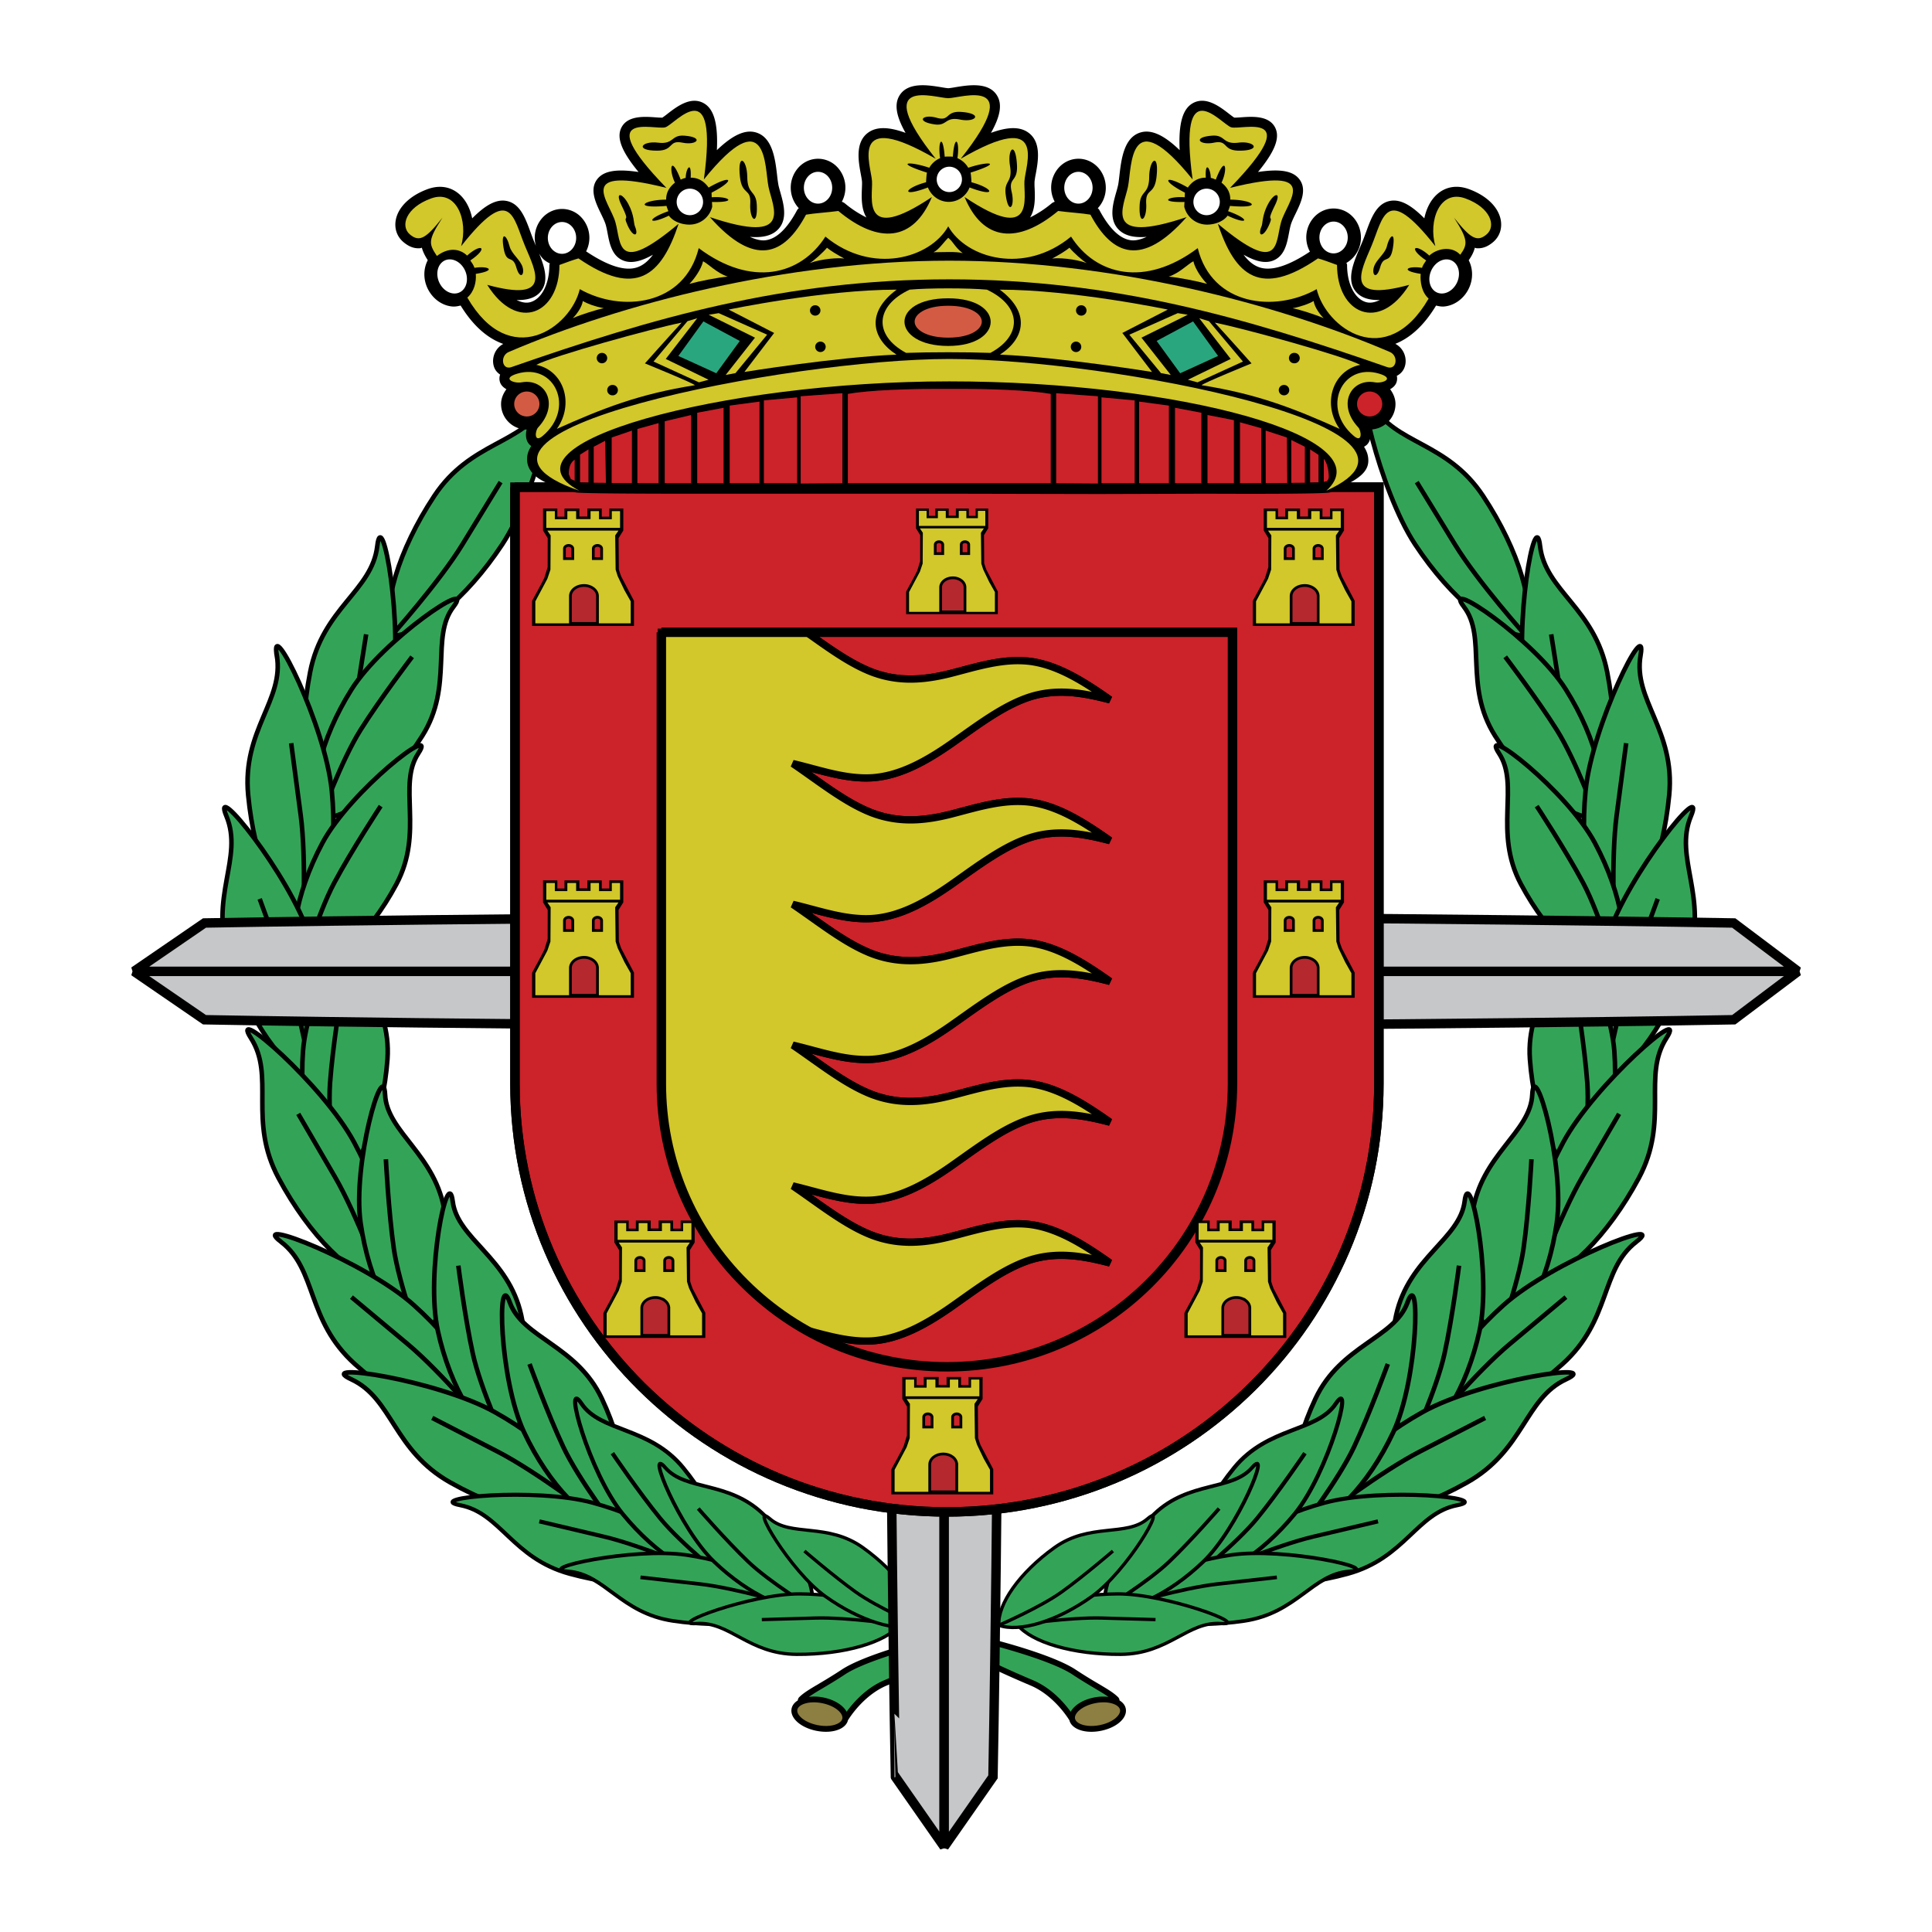 <svg xmlns="http://www.w3.org/2000/svg" width="2500" height="2500" viewBox="0 0 192.756 192.756"><path fill-rule="evenodd" clip-rule="evenodd" fill="#fff" d="M0 0h192.756v192.756H0V0z"/><path d="M136.941 40.366c-2.059-3.709.635 8.498 4.252 13.961 3.615 5.464 8.096 9.049 11.025 9.119.986-2.869-.633-8.498-4.25-13.962-3.614-5.463-8.823-5.155-11.027-9.118z" fill-rule="evenodd" clip-rule="evenodd" fill="#33a457" stroke="#000" stroke-width=".453" stroke-miterlimit="2.613"/><path d="M152.246 63.432s-4.801-5.376-7.086-9.11l-3.809-6.223" fill="none" stroke="#000" stroke-width=".453" stroke-miterlimit="2.613"/><path d="M153.652 54.473c-.482-4.207-2.674 8.098-1.424 14.515 1.248 6.417 4.016 11.421 6.699 12.59 2.014-2.282 2.676-8.098 1.426-14.514-1.248-6.417-6.185-8.095-6.701-12.591z" fill-rule="evenodd" clip-rule="evenodd" fill="#33a457" stroke="#000" stroke-width=".453" stroke-miterlimit="2.613"/><path d="M158.959 81.575s-2.379-6.782-3.061-11.096c-.68-4.315-1.135-7.191-1.135-7.191" fill="none" stroke="#000" stroke-width=".453" stroke-miterlimit="2.613"/><path d="M146.057 60.545c2.32 3.021-.041 7.867 3.102 12.866 3.143 5 7.285 8.241 10.174 8.252 1.197-2.678.041-7.867-3.104-12.866-3.141-5-12.493-11.274-10.172-8.252z" fill-rule="evenodd" clip-rule="evenodd" fill="#33a457" stroke="#000" stroke-width=".453" stroke-miterlimit="2.613"/><path d="M159.332 81.663s-2.045-5.711-4.004-8.827c-1.959-3.114-5.154-7.305-5.154-7.305" fill="none" stroke="#000" stroke-width=".453" stroke-miterlimit="2.613"/><path d="M163.682 65.378c.732-4.172-4.865 7.024-5.49 13.53s.609 12.08 2.854 13.951c2.578-1.628 4.865-7.024 5.49-13.529.624-6.506-3.638-9.494-2.854-13.952z" fill-rule="evenodd" clip-rule="evenodd" fill="#33a457" stroke="#000" stroke-width=".453" stroke-miterlimit="2.613"/><path d="M161.074 92.865s-.355-7.172.217-11.502l.953-7.216" fill="none" stroke="#000" stroke-width=".453" stroke-miterlimit="2.613"/><path d="M149.561 75.167c2.1 3.175-.598 7.845 2.186 13.05 2.781 5.205 6.686 8.725 9.564 8.937 1.385-2.588.598-7.845-2.186-13.05-2.781-5.205-11.666-12.112-9.564-8.937z" fill-rule="evenodd" clip-rule="evenodd" fill="#33a457" stroke="#000" stroke-width=".453" stroke-miterlimit="2.613"/><path d="M161.311 97.154s-1.637-5.839-3.369-9.083c-1.734-3.243-4.625-7.645-4.625-7.645" fill="none" stroke="#000" stroke-width=".453" stroke-miterlimit="2.613"/><path d="M168.705 81.429c1.625-3.916-6.283 5.814-8.312 12.032s-2.041 11.925-.26 14.233c2.873-1.038 6.283-5.815 8.312-12.033s-1.476-10.048.26-14.232z" fill-rule="evenodd" clip-rule="evenodd" fill="#33a457" stroke="#000" stroke-width=".453" stroke-miterlimit="2.613"/><path d="M160.16 107.705s1.219-7.078 2.723-11.184c1.502-4.104 2.506-6.84 2.506-6.84" fill="none" stroke="#000" stroke-width=".453" stroke-miterlimit="2.613"/><path d="M155.951 92.877c.631 3.746-3.738 6.939-3.312 12.814.426 5.876 2.562 10.657 5.111 12.005 2.32-1.815 3.74-6.94 3.314-12.815s-5.742-15.75-5.113-12.004z" fill-rule="evenodd" clip-rule="evenodd" fill="#33a457" stroke="#000" stroke-width=".453" stroke-miterlimit="2.613"/><path d="M157.75 117.696s.881-5.999.615-9.659c-.266-3.661-1.119-8.845-1.119-8.845" fill="none" stroke="#000" stroke-width=".453" stroke-miterlimit="2.613"/><path d="M166.256 103.577c2.289-3.575-7.209 4.641-10.301 10.411-3.092 5.771-4.105 11.391-2.758 13.971 3.012-.524 7.211-4.64 10.303-10.412 3.09-5.772.312-10.15 2.756-13.97z" fill-rule="evenodd" clip-rule="evenodd" fill="#33a457" stroke="#000" stroke-width=".453" stroke-miterlimit="2.613"/><path d="M153.223 127.975s2.445-6.759 4.646-10.541l3.67-6.304" fill="none" stroke="#000" stroke-width=".453" stroke-miterlimit="2.613"/><path d="M152.873 109.212c-.18 3.793-5.131 6.002-5.965 11.834s.238 10.953 2.443 12.802c2.656-1.288 5.133-6.001 5.967-11.833.832-5.832-2.263-16.596-2.445-12.803z" fill-rule="evenodd" clip-rule="evenodd" fill="#33a457" stroke="#000" stroke-width=".453" stroke-miterlimit="2.613"/><path d="M149.352 133.848s2.137-5.679 2.656-9.312.787-8.879.787-8.879" fill="none" stroke="#000" stroke-width=".453" stroke-miterlimit="2.613"/><path d="M163.256 123.899c3.379-2.592-8.371 1.934-13.258 6.321-4.885 4.387-7.766 9.328-7.383 12.21 3.012.521 8.371-1.936 13.258-6.322s3.773-9.44 7.383-12.209z" fill-rule="evenodd" clip-rule="evenodd" fill="#33a457" stroke="#000" stroke-width=".453" stroke-miterlimit="2.613"/><path d="M142.635 142.453s4.615-5.533 7.982-8.349l5.613-4.69" fill="none" stroke="#000" stroke-width=".453" stroke-miterlimit="2.613"/><path d="M146.127 119.855c-.463 3.77-5.566 5.607-6.834 11.361-1.268 5.755-.582 10.941 1.479 12.947 2.744-1.09 5.566-5.607 6.836-11.362 1.267-5.754-1.016-16.715-1.481-12.946z" fill-rule="evenodd" clip-rule="evenodd" fill="#33a457" stroke="#000" stroke-width=".453" stroke-miterlimit="2.613"/><path d="M140.771 144.164s2.555-5.506 3.346-9.091c.789-3.587 1.449-8.799 1.449-8.799" fill="none" stroke="#000" stroke-width=".453" stroke-miterlimit="2.613"/><path d="M156.246 137.616c3.869-1.793-8.596.067-14.334 3.283-5.738 3.217-9.643 7.411-9.906 10.307 2.822 1.163 8.596-.066 14.334-3.283 5.738-3.218 5.771-8.39 9.906-10.307z" fill-rule="evenodd" clip-rule="evenodd" fill="#33a457" stroke="#000" stroke-width=".453" stroke-miterlimit="2.613"/><path d="M132.018 151.232s5.729-4.395 9.637-6.409l6.516-3.356" fill="none" stroke="#000" stroke-width=".453" stroke-miterlimit="2.613"/><path d="M140.43 129.945c-1.287 3.576-6.672 4.26-9.184 9.598-2.51 5.339-2.99 10.548-1.422 12.952 2.916-.466 6.672-4.259 9.182-9.598 2.512-5.337 2.711-16.529 1.424-12.952z" fill-rule="evenodd" clip-rule="evenodd" fill="#33a457" stroke="#000" stroke-width=".453" stroke-miterlimit="2.613"/><path d="M129.824 152.495s3.711-4.814 5.275-8.142c1.564-3.326 3.363-8.267 3.363-8.267" fill="none" stroke="#000" stroke-width=".453" stroke-miterlimit="2.613"/><path d="M145.385 150.177c3.773-.729-7.52-1.807-13.238-.24-5.719 1.564-10.053 4.381-10.922 6.851 2.207 1.628 7.518 1.805 13.238.24 5.719-1.566 6.889-6.075 10.922-6.851z" fill-rule="evenodd" clip-rule="evenodd" fill="#33a457" stroke="#000" stroke-width=".407" stroke-miterlimit="2.613"/><path d="M121.23 156.812s5.969-2.596 9.826-3.506l6.428-1.518" fill="none" stroke="#000" stroke-width=".407" stroke-miterlimit="2.613"/><path d="M133.268 140.052c-1.912 2.844-6.764 2.272-10.133 6.389-3.371 4.116-4.938 8.561-4.1 11 2.648.225 6.764-2.272 10.135-6.39 3.369-4.117 6.012-13.843 4.098-10.999z" fill-rule="evenodd" clip-rule="evenodd" fill="#33a457" stroke="#000" stroke-width=".407" stroke-miterlimit="2.613"/><path d="M119.035 157.44s4.303-3.4 6.402-5.965c2.098-2.564 4.758-6.489 4.758-6.489" fill="none" stroke="#000" stroke-width=".407" stroke-miterlimit="2.613"/><path d="M134.629 156.782c3.451-.242-6.52-2.422-11.801-1.641-5.281.782-9.461 2.831-10.508 4.943 1.793 1.692 6.518 2.423 11.801 1.642 5.281-.782 6.82-4.684 10.508-4.944z" fill-rule="evenodd" clip-rule="evenodd" fill="#33a457" stroke="#000" stroke-width=".366" stroke-miterlimit="2.613"/><path d="M112.322 160.108s5.617-1.674 9.164-2.072l5.908-.664" fill="none" stroke="#000" stroke-width=".366" stroke-miterlimit="2.613"/><path d="M124.914 146.432c-2.021 2.334-6.293 1.301-9.754 4.616-3.463 3.314-5.35 7.116-4.869 9.386 2.344.486 6.293-1.302 9.754-4.617 3.463-3.314 6.891-11.72 4.869-9.385z" fill-rule="evenodd" clip-rule="evenodd" fill="#33a457" stroke="#000" stroke-width=".366" stroke-miterlimit="2.613"/><path d="M110.291 160.434s4.217-2.573 6.375-4.64c2.156-2.064 4.963-5.285 4.963-5.285" fill="none" stroke="#000" stroke-width=".366" stroke-miterlimit="2.613"/><path d="M121.809 161.98c3.105.22-5.496-2.983-10.301-2.956-4.807.028-8.795 1.325-10 3.075 1.381 1.734 5.496 2.983 10.303 2.955 4.804-.028 6.679-3.31 9.998-3.074z" fill-rule="evenodd" clip-rule="evenodd" fill="#33a457" stroke="#000" stroke-width=".33" stroke-miterlimit="2.613"/><path d="M101.506 162.121s5.223-.781 8.432-.688l5.35.156" fill="none" stroke="#000" stroke-width=".33" stroke-miterlimit="2.613"/><path d="M114.488 151.529c-2.102 1.823-5.775.363-9.285 2.878-3.512 2.515-5.684 5.662-5.547 7.745 2.025.73 5.773-.362 9.285-2.878 3.512-2.514 7.647-9.569 5.547-7.745z" fill-rule="evenodd" clip-rule="evenodd" fill="#33a457" stroke="#000" stroke-width=".33" stroke-miterlimit="2.613"/><path d="M99.656 162.152s4.088-1.759 6.275-3.326 5.104-4.079 5.104-4.079" fill="none" stroke="#000" stroke-width=".33" stroke-miterlimit="2.613"/><path d="M111.695 169.65a.494.494 0 0 0-.141-.323c-.449-.444-1.078-.816-1.949-1.331a49.624 49.624 0 0 1-2.293-1.42c-2.207-1.458-7.707-2.875-7.939-2.936l-.365-.093V166.454l.16.08c.012.005 1.133.559 3.668 1.636 2.432 1.033 3.863 3.472 3.877 3.497l.025.043c-.016-.045-.049-.084-.057-.13.062.31.258.581.57.786.605.4 1.57.52 2.582.319s1.857-.68 2.262-1.28c.207-.308.283-.633.221-.942-.068-.335-.293-.609-.621-.813z" fill-rule="evenodd" clip-rule="evenodd"/><path d="M106.824 170.786c-.602-.836-1.881-2.352-3.76-3.149a92.745 92.745 0 0 1-3.475-1.543V164.3c1.27.342 5.586 1.561 7.398 2.76.926.611 1.697 1.066 2.316 1.433.523.31.945.563 1.293.808a4.526 4.526 0 0 0-1.436.057c-1.125.223-1.994.786-2.336 1.428z" fill-rule="evenodd" clip-rule="evenodd" fill="#33a457"/><path d="M111.609 171.085c-.314.469-1.039.864-1.889 1.032-.852.169-1.674.079-2.146-.233-.18-.119-.289-.26-.32-.417-.105-.52.699-1.279 2.023-1.542s2.361.133 2.467.651c.033.157-.014.329-.135.509z" fill-rule="evenodd" clip-rule="evenodd" fill="#8d7e41"/><path d="M54.353 40.366c2.061-3.709-.634 8.498-4.25 13.961-3.617 5.464-8.096 9.049-11.027 9.119-.985-2.869.633-8.498 4.25-13.962 3.617-5.463 8.825-5.155 11.027-9.118z" fill-rule="evenodd" clip-rule="evenodd" fill="#33a457" stroke="#000" stroke-width=".453" stroke-miterlimit="2.613"/><path d="M39.049 63.432s4.802-5.376 7.086-9.11l3.809-6.223" fill="none" stroke="#000" stroke-width=".453" stroke-miterlimit="2.613"/><path d="M37.642 54.473c.482-4.207 2.674 8.098 1.425 14.515-1.249 6.417-4.017 11.421-6.701 12.59-2.013-2.282-2.674-8.098-1.425-14.514 1.249-6.417 6.185-8.095 6.701-12.591z" fill-rule="evenodd" clip-rule="evenodd" fill="#33a457" stroke="#000" stroke-width=".453" stroke-miterlimit="2.613"/><path d="M32.337 81.575s2.378-6.782 3.059-11.096l1.135-7.191" fill="none" stroke="#000" stroke-width=".453" stroke-miterlimit="2.613"/><path d="M45.238 60.545c-2.32 3.021.041 7.867-3.101 12.866-3.143 5-7.285 8.241-10.172 8.252-1.198-2.678-.041-7.867 3.101-12.866 3.142-5 12.493-11.274 10.172-8.252z" fill-rule="evenodd" clip-rule="evenodd" fill="#33a457" stroke="#000" stroke-width=".453" stroke-miterlimit="2.613"/><path d="M31.964 81.663s2.045-5.711 4.003-8.827c1.958-3.114 5.153-7.305 5.153-7.305" fill="none" stroke="#000" stroke-width=".453" stroke-miterlimit="2.613"/><path d="M27.614 65.378c-.732-4.172 4.866 7.024 5.49 13.53s-.61 12.08-2.853 13.951c-2.579-1.628-4.866-7.024-5.491-13.529-.624-6.506 3.636-9.494 2.854-13.952z" fill-rule="evenodd" clip-rule="evenodd" fill="#33a457" stroke="#000" stroke-width=".453" stroke-miterlimit="2.613"/><path d="M30.222 92.865s.355-7.172-.217-11.502l-.954-7.216" fill="none" stroke="#000" stroke-width=".453" stroke-miterlimit="2.613"/><path d="M41.735 75.167c-2.102 3.175.596 7.845-2.187 13.05-2.782 5.205-6.685 8.725-9.565 8.937-1.384-2.588-.596-7.845 2.186-13.05 2.783-5.205 11.668-12.112 9.566-8.937z" fill-rule="evenodd" clip-rule="evenodd" fill="#33a457" stroke="#000" stroke-width=".453" stroke-miterlimit="2.613"/><path d="M29.984 97.154s1.637-5.839 3.37-9.083c1.733-3.243 4.626-7.645 4.626-7.645" fill="none" stroke="#000" stroke-width=".453" stroke-miterlimit="2.613"/><path d="M22.591 81.429c-1.625-3.916 6.284 5.814 8.313 12.032 2.029 6.218 2.04 11.925.258 14.233-2.873-1.038-6.284-5.815-8.313-12.033-2.029-6.218 1.478-10.048-.258-14.232z" fill-rule="evenodd" clip-rule="evenodd" fill="#33a457" stroke="#000" stroke-width=".453" stroke-miterlimit="2.613"/><path d="M31.134 107.705s-1.217-7.078-2.721-11.184l-2.505-6.84" fill="none" stroke="#000" stroke-width=".453" stroke-miterlimit="2.613"/><path d="M35.343 92.877c-.63 3.746 3.74 6.939 3.314 12.814-.426 5.876-2.564 10.657-5.113 12.005-2.32-1.815-3.739-6.94-3.313-12.815.426-5.875 5.742-15.75 5.112-12.004z" fill-rule="evenodd" clip-rule="evenodd" fill="#33a457" stroke="#000" stroke-width=".453" stroke-miterlimit="2.613"/><path d="M33.544 117.696s-.88-5.999-.614-9.659c.265-3.661 1.12-8.845 1.12-8.845" fill="none" stroke="#000" stroke-width=".453" stroke-miterlimit="2.613"/><path d="M25.039 103.577c-2.289-3.575 7.21 4.641 10.302 10.411 3.091 5.771 4.105 11.391 2.757 13.971-3.011-.524-7.21-4.64-10.301-10.412-3.093-5.772-.313-10.15-2.758-13.97z" fill-rule="evenodd" clip-rule="evenodd" fill="#33a457" stroke="#000" stroke-width=".453" stroke-miterlimit="2.613"/><path d="M38.072 127.975s-2.444-6.759-4.646-10.541l-3.67-6.304" fill="none" stroke="#000" stroke-width=".453" stroke-miterlimit="2.613"/><path d="M38.422 109.212c.181 3.793 5.131 6.002 5.965 11.834s-.239 10.953-2.444 12.802c-2.654-1.288-5.131-6.001-5.965-11.833-.834-5.832 2.263-16.596 2.444-12.803z" fill-rule="evenodd" clip-rule="evenodd" fill="#33a457" stroke="#000" stroke-width=".453" stroke-miterlimit="2.613"/><path d="M41.942 133.848s-2.136-5.679-2.655-9.312c-.52-3.634-.788-8.879-.788-8.879" fill="none" stroke="#000" stroke-width=".453" stroke-miterlimit="2.613"/><path d="M28.039 123.899c-3.378-2.592 8.372 1.934 13.258 6.321 4.886 4.387 7.766 9.328 7.383 12.21-3.012.521-8.372-1.936-13.258-6.322-4.886-4.386-3.773-9.44-7.383-12.209z" fill-rule="evenodd" clip-rule="evenodd" fill="#33a457" stroke="#000" stroke-width=".453" stroke-miterlimit="2.613"/><path d="M48.662 142.453s-4.615-5.533-7.983-8.349l-5.613-4.69" fill="none" stroke="#000" stroke-width=".453" stroke-miterlimit="2.613"/><path d="M45.167 119.855c.465 3.77 5.567 5.607 6.835 11.361 1.268 5.755.582 10.941-1.479 12.947-2.743-1.09-5.567-5.607-6.834-11.362-1.268-5.754 1.014-16.715 1.478-12.946z" fill-rule="evenodd" clip-rule="evenodd" fill="#33a457" stroke="#000" stroke-width=".453" stroke-miterlimit="2.613"/><path d="M50.523 144.164s-2.555-5.506-3.345-9.091c-.79-3.587-1.45-8.799-1.45-8.799" fill="none" stroke="#000" stroke-width=".453" stroke-miterlimit="2.613"/><path d="M35.049 137.616c-3.87-1.793 8.595.067 14.334 3.283 5.738 3.217 9.642 7.411 9.906 10.307-2.823 1.163-8.596-.066-14.334-3.283-5.739-3.218-5.771-8.39-9.906-10.307z" fill-rule="evenodd" clip-rule="evenodd" fill="#33a457" stroke="#000" stroke-width=".453" stroke-miterlimit="2.613"/><path d="M59.276 151.232s-5.728-4.395-9.637-6.409l-6.515-3.356" fill="none" stroke="#000" stroke-width=".453" stroke-miterlimit="2.613"/><path d="M50.865 129.945c1.288 3.576 6.672 4.26 9.183 9.598 2.511 5.339 2.99 10.548 1.423 12.952-2.917-.466-6.672-4.259-9.183-9.598-2.511-5.337-2.71-16.529-1.423-12.952z" fill-rule="evenodd" clip-rule="evenodd" fill="#33a457" stroke="#000" stroke-width=".453" stroke-miterlimit="2.613"/><path d="M61.472 152.495s-3.711-4.814-5.276-8.142c-1.565-3.326-3.363-8.267-3.363-8.267" fill="none" stroke="#000" stroke-width=".453" stroke-miterlimit="2.613"/><path d="M45.911 150.177c-3.774-.729 7.519-1.807 13.238-.24 5.719 1.564 10.053 4.381 10.921 6.851-2.208 1.628-7.519 1.805-13.238.24-5.719-1.566-6.889-6.075-10.921-6.851z" fill-rule="evenodd" clip-rule="evenodd" fill="#33a457" stroke="#000" stroke-width=".407" stroke-miterlimit="2.613"/><path d="M70.065 156.812s-5.97-2.596-9.826-3.506l-6.428-1.518" fill="none" stroke="#000" stroke-width=".407" stroke-miterlimit="2.613"/><path d="M58.027 140.052c1.913 2.844 6.764 2.272 10.134 6.389s4.937 8.561 4.1 11c-2.65.225-6.765-2.272-10.134-6.39s-6.013-13.843-4.1-10.999z" fill-rule="evenodd" clip-rule="evenodd" fill="#33a457" stroke="#000" stroke-width=".407" stroke-miterlimit="2.613"/><path d="M72.261 157.44s-4.303-3.4-6.403-5.965c-2.099-2.564-4.759-6.489-4.759-6.489" fill="none" stroke="#000" stroke-width=".407" stroke-miterlimit="2.613"/><path d="M56.667 156.782c-3.452-.242 6.519-2.422 11.8-1.641 5.282.782 9.462 2.831 10.509 4.943-1.794 1.692-6.519 2.423-11.801 1.642-5.282-.782-6.821-4.684-10.508-4.944z" fill-rule="evenodd" clip-rule="evenodd" fill="#33a457" stroke="#000" stroke-width=".366" stroke-miterlimit="2.613"/><path d="M78.974 160.108s-5.619-1.674-9.164-2.072l-5.909-.664" fill="none" stroke="#000" stroke-width=".366" stroke-miterlimit="2.613"/><path d="M66.38 146.432c2.021 2.334 6.293 1.301 9.754 4.616 3.462 3.314 5.35 7.116 4.869 9.386-2.343.486-6.292-1.302-9.754-4.617-3.461-3.314-6.889-11.72-4.869-9.385z" fill-rule="evenodd" clip-rule="evenodd" fill="#33a457" stroke="#000" stroke-width=".366" stroke-miterlimit="2.613"/><path d="M81.003 160.434s-4.217-2.573-6.374-4.64c-2.157-2.064-4.963-5.285-4.963-5.285" fill="none" stroke="#000" stroke-width=".366" stroke-miterlimit="2.613"/><path d="M69.487 161.98c-3.106.22 5.496-2.983 10.302-2.956 4.806.028 8.793 1.325 9.998 3.075-1.38 1.734-5.496 2.983-10.302 2.955s-6.68-3.31-9.998-3.074z" fill-rule="evenodd" clip-rule="evenodd" fill="#33a457" stroke="#000" stroke-width=".33" stroke-miterlimit="2.613"/><path d="M89.788 162.121s-5.221-.781-8.431-.688l-5.35.156" fill="none" stroke="#000" stroke-width=".33" stroke-miterlimit="2.613"/><path d="M76.808 151.529c2.101 1.823 5.773.363 9.284 2.878s5.683 5.662 5.546 7.745c-2.024.73-5.774-.362-9.285-2.878-3.511-2.514-7.646-9.569-5.545-7.745z" fill-rule="evenodd" clip-rule="evenodd" fill="#33a457" stroke="#000" stroke-width=".33" stroke-miterlimit="2.613"/><path d="M91.639 162.152s-4.088-1.759-6.276-3.326-5.103-4.079-5.103-4.079" fill="none" stroke="#000" stroke-width=".33" stroke-miterlimit="2.613"/><path d="M78.978 170.463c-.062.31.014.635.221.942.404.601 1.25 1.08 2.261 1.28 1.012.2 1.978.081 2.584-.319.311-.205.508-.477.57-.786-.01.046-.043.085-.058.13l.024-.043c.014-.025 1.446-2.464 3.878-3.497 2.535-1.077 3.656-1.631 3.667-1.636l.161-.08V163.547l-.365.093c-.233.061-5.733 1.478-7.94 2.936-.914.604-1.679 1.057-2.292 1.42-.872.515-1.501.887-1.951 1.331a.492.492 0 0 0-.139.323c-.327.204-.554.478-.621.813z" fill-rule="evenodd" clip-rule="evenodd"/><path d="M84.607 171.161c.001.008.005.016.006.023 0-.007-.004-.015-.006-.023z" fill-rule="evenodd" clip-rule="evenodd"/><path d="M82.132 169.356a4.547 4.547 0 0 0-1.435-.057 20.85 20.85 0 0 1 1.292-.808c.62-.366 1.391-.821 2.318-1.433 1.812-1.199 6.129-2.418 7.396-2.76v1.794a89.12 89.12 0 0 1-3.474 1.543c-1.878.798-3.157 2.313-3.76 3.149-.341-.64-1.209-1.203-2.337-1.428z" fill-rule="evenodd" clip-rule="evenodd" fill="#33a457"/><path d="M79.551 170.576c.105-.519 1.143-.914 2.467-.651 1.323.263 2.129 1.022 2.024 1.542-.032.157-.14.298-.322.417-.473.312-1.295.402-2.146.233-.85-.168-1.574-.563-1.889-1.032-.121-.18-.166-.352-.134-.509z" fill-rule="evenodd" clip-rule="evenodd" fill="#8d7e41"/><path d="M96.135 91.472c42.357 0 76.84.615 76.84.615l6.414 4.826H13.367l7.035-4.826s33.375-.615 75.733-.615zM96.135 102.354c44.305 0 76.84-.614 76.84-.614l6.414-4.827H13.367l7.035 4.827s31.428.614 75.733.614z" fill-rule="evenodd" clip-rule="evenodd" fill="#c6c7c9" stroke="#000" stroke-width=".942" stroke-miterlimit="2.613"/><path d="M88.713 102.207c0-41.988.621-76.169.621-76.169l4.868-6.358v164.572l-4.868-6.973c-.001 0-.621-33.084-.621-75.072z" fill-rule="evenodd" clip-rule="evenodd" fill="#c6c7c9" stroke="#000" stroke-width=".942" stroke-miterlimit="2.613"/><path d="M99.691 102.207c0-43.918-.621-76.169-.621-76.169l-4.869-6.358v164.572l4.869-6.973s.621-31.153.621-75.072z" fill-rule="evenodd" clip-rule="evenodd" fill="#c6c7c9" stroke="#000" stroke-width=".942" stroke-miterlimit="2.613"/><path d="M51.377 48.604v59.522c0 23.592 19.296 42.72 43.097 42.72 23.801 0 43.096-19.128 43.096-42.72V48.604H51.377z" fill-rule="evenodd" clip-rule="evenodd" fill="#cc2229" stroke="#000" stroke-width=".942" stroke-miterlimit="2.613"/><path d="M51.377 48.604v59.522m0 0c0 23.592 19.296 42.72 43.097 42.72 23.801 0 43.096-19.128 43.096-42.72m0 0V48.604H51.377" fill="none" stroke="#000" stroke-width=".942" stroke-miterlimit="2.613"/><path d="M80.462 63.083c2.19 1.548 4.327 3.125 6.544 3.977 2.677 1.01 5.235.795 7.912.111 2.676-.689 5.234-1.521 7.91-1.179 2.678.363 5.236 1.933 7.912 3.828-2.676-.705-5.234-1.139-7.912-.315-2.676.845-5.234 2.81-7.91 4.69-2.678 1.871-5.235 3.223-7.912 3.401-2.677.161-5.235-.789-7.912-1.418 2.677 1.815 5.235 3.901 7.912 4.93 2.677 1.01 5.235.795 7.912.11 2.676-.689 5.234-1.521 7.91-1.178 2.678.363 5.236 1.932 7.912 3.828-2.676-.705-5.234-1.139-7.912-.316-2.676.845-5.234 2.811-7.91 4.69-2.678 1.871-5.235 3.223-7.912 3.4-2.677.161-5.235-.788-7.912-1.417 2.677 1.815 5.235 3.9 7.912 4.929 2.677 1.01 5.235.794 7.912.11 2.676-.689 5.234-1.522 7.91-1.179 2.678.364 5.236 1.933 7.912 3.828-2.676-.704-5.234-1.139-7.912-.315-2.676.845-5.234 2.811-7.91 4.689-2.678 1.871-5.235 3.225-7.912 3.401-2.677.161-5.235-.789-7.912-1.418 2.677 1.815 5.235 3.901 7.912 4.931 2.677 1.009 5.235.793 7.912.109 2.676-.689 5.234-1.521 7.91-1.179 2.678.364 5.236 1.934 7.912 3.828-2.676-.705-5.234-1.139-7.912-.316-2.676.845-5.234 2.81-7.91 4.69-2.678 1.871-5.235 3.224-7.912 3.4-2.677.161-5.235-.788-7.912-1.417 2.677 1.815 5.235 3.9 7.912 4.929 2.677 1.012 5.235.796 7.912.111 2.676-.689 5.234-1.521 7.91-1.179 2.678.363 5.236 1.932 7.912 3.828-2.676-.705-5.234-1.14-7.912-.316-2.676.845-5.234 2.811-7.91 4.69-2.678 1.87-5.235 3.223-7.912 3.4-2.209.133-4.339-.49-6.52-1.065a28.509 28.509 0 0 0 13.988 3.652c15.709 0 28.491-12.669 28.491-28.241V63.083H80.462z" fill-rule="evenodd" clip-rule="evenodd" fill="#cc2229" stroke="#000" stroke-width=".724" stroke-miterlimit="2.613"/><path d="M87.006 133.78c2.677-.178 5.234-1.53 7.912-3.4 2.676-1.88 5.234-3.846 7.91-4.69 2.678-.823 5.236-.389 7.912.316-2.676-1.896-5.234-3.465-7.912-3.828-2.676-.343-5.234.489-7.91 1.179-2.677.685-5.235.9-7.912-.111-2.676-1.028-5.234-3.113-7.912-4.929 2.677.629 5.234 1.578 7.912 1.417 2.677-.177 5.234-1.529 7.912-3.4 2.676-1.881 5.234-3.846 7.91-4.69 2.678-.822 5.236-.389 7.912.316-2.676-1.895-5.234-3.464-7.912-3.828-2.676-.343-5.234.489-7.91 1.179-2.677.684-5.235.899-7.912-.109-2.676-1.029-5.234-3.115-7.912-4.931 2.677.629 5.234 1.579 7.912 1.418 2.677-.177 5.234-1.53 7.912-3.401 2.676-1.879 5.234-3.845 7.91-4.689 2.678-.823 5.236-.389 7.912.315-2.676-1.895-5.234-3.464-7.912-3.828-2.676-.343-5.234.489-7.91 1.179-2.677.684-5.235.9-7.912-.11-2.676-1.029-5.234-3.114-7.912-4.929 2.677.629 5.234 1.578 7.912 1.417 2.677-.177 5.234-1.529 7.912-3.4 2.676-1.88 5.234-3.846 7.91-4.69 2.678-.822 5.236-.389 7.912.316-2.676-1.896-5.234-3.464-7.912-3.828-2.676-.343-5.234.489-7.91 1.178-2.677.685-5.235.899-7.912-.11-2.676-1.029-5.234-3.114-7.912-4.93 2.677.629 5.234 1.579 7.912 1.418 2.677-.178 5.234-1.53 7.912-3.401 2.676-1.88 5.234-3.845 7.91-4.69 2.678-.823 5.236-.389 7.912.315-2.676-1.895-5.234-3.464-7.912-3.828-2.676-.343-5.234.489-7.91 1.179-2.677.684-5.235.899-7.912-.111-2.217-.852-4.354-2.429-6.544-3.977H65.983v45.043c0 7.543 2.964 14.635 8.345 19.969a28.54 28.54 0 0 0 6.157 4.62c2.182.574 4.311 1.197 6.521 1.064z" fill-rule="evenodd" clip-rule="evenodd" fill="#d2c72b" stroke="#000" stroke-width=".724" stroke-miterlimit="2.613"/><path d="M149.729 21.941c-.238-1.29-1.43-2.44-3.186-3.077-1.201-.437-2.34-.239-3.203.555-.617.568-1.039 1.409-1.234 2.364-1.352-1.364-2.396-1.9-3.357-1.749-1.396.22-1.932 1.679-2.447 3.09-.129.349-.26.71-.402 1.052l-.197.462c-.668 1.56-1.428 3.328-.389 4.504.494.561 1.254.815 2.355.792-.473.225-.941.332-1.375.209-1.133-.319-1.895-1.81-1.895-3.709 0-.075-.049-.133-.064-.205a2.91 2.91 0 0 0 1.445-2.536c0-.798-.316-1.569-.865-2.114a2.634 2.634 0 0 0-1.861-.778c-.695 0-1.357.276-1.863.778a2.987 2.987 0 0 0-.5 3.527c-2.137 1.424-3.838 1.967-5.037 1.568-.576-.191-1.098-.613-1.582-1.262 1.215.685 2.133.874 2.883.61 1.201-.423 1.445-1.709 1.641-2.742.059-.31.115-.602.188-.856.086-.301.283-.708.475-1.102.529-1.094 1.189-2.456.338-3.491-.645-.783-1.875-1.001-4.084-.673 1.691-2.056 2.197-3.396 1.729-4.388-.602-1.27-2.316-1.146-3.453-1.063-.229.017-.51.035-.65.03a9.51 9.51 0 0 1-.479-.353c-.936-.728-2.352-1.827-3.66-1.084-1.008.572-1.428 2.021-1.305 4.68-1.568-1.51-2.814-2.076-3.883-1.771-1.686.482-1.943 2.703-2.131 4.324-.041.353-.078.687-.123.908a10.26 10.26 0 0 1-.197.753c-.328 1.16-.779 2.749.309 3.771.586.551 1.467.768 2.73.667-.551.246-1.074.394-1.545.339-1.104-.128-2.17-1.144-3.172-3.02-.037-.071-.102-.121-.156-.18a2.968 2.968 0 0 0 .799-2.042c0-.798-.314-1.568-.865-2.113-.506-.502-1.166-.778-1.861-.778s-1.357.276-1.863.778a2.989 2.989 0 0 0-.863 2.113c0 .495.133.973.355 1.399-.105.04-.211.085-.301.159a10.786 10.786 0 0 1-2.156 1.408c.537-.856.49-2.04.455-2.897a7.704 7.704 0 0 1-.012-.67 7.54 7.54 0 0 1 .117-.732c.238-1.29.602-3.239-.768-4.19-.822-.572-2.01-.565-3.695.05.943-1.671 1.131-2.849.615-3.71-.836-1.399-2.874-1.06-4.222-.836a7.723 7.723 0 0 1-.653.093 7.712 7.712 0 0 1-.652-.093c-1.349-.224-3.386-.563-4.224.836-.516.861-.328 2.04.615 3.711-1.684-.615-2.872-.623-3.695-.05-1.367.951-1.005 2.9-.766 4.19.055.295.107.574.116.732.01.161 0 .408-.011.669-.035.858-.082 2.042.453 2.898a10.781 10.781 0 0 1-2.155-1.408.97.97 0 0 0-.3-.158 2.984 2.984 0 0 0-.509-3.513 2.633 2.633 0 0 0-1.862-.778c-.694 0-1.356.276-1.862.778a2.988 2.988 0 0 0-.864 2.113c0 .765.295 1.498.802 2.037-.055.061-.121.111-.16.185-1.001 1.875-2.068 2.892-3.171 3.02-.471.055-.996-.094-1.545-.339 1.263.101 2.145-.115 2.73-.667 1.087-1.022.637-2.611.308-3.771-.078-.277-.153-.54-.196-.753a13.378 13.378 0 0 1-.124-.908c-.188-1.621-.444-3.842-2.13-4.324-1.068-.305-2.314.262-3.883 1.771.123-2.659-.297-4.108-1.304-4.679-1.309-.743-2.724.356-3.662 1.084a7.67 7.67 0 0 1-.479.353 7.793 7.793 0 0 1-.649-.03c-1.136-.082-2.852-.207-3.453 1.063-.469.992.038 2.332 1.73 4.388-2.209-.328-3.441-.11-4.085.673-.853 1.035-.192 2.397.338 3.491.19.394.387.8.474 1.102.073.254.129.546.187.856.196 1.033.441 2.318 1.642 2.742.75.263 1.667.074 2.883-.61-.485.649-1.006 1.071-1.582 1.262-1.21.402-2.926-.147-5.086-1.597a2.986 2.986 0 0 0-.538-3.454 2.634 2.634 0 0 0-1.862-.778c-.695 0-1.356.276-1.863.778a2.99 2.99 0 0 0-.864 2.114c0 .274.05.54.121.799l-.153-.359c-.144-.342-.275-.703-.403-1.052-.517-1.411-1.051-2.871-2.446-3.09-.961-.151-2.006.385-3.36 1.749-.194-.955-.616-1.795-1.233-2.364-.863-.794-2.001-.992-3.204-.555-1.754.637-2.945 1.788-3.186 3.077-.157.848.112 1.646.741 2.189.556.48 1.111.686 1.699.631.056-.005.106-.037.162-.046.099.377.292.779.589 1.242-.536 1.022-.449 2.368.346 3.411.532.699 1.298 1.139 2.103 1.209.288.025.561-.03.829-.097 1.394 2.269 2.909 3.357 4.254 3.831-.924.506-1.204 1.579-.895 2.361.122.31.337.53.584.7-.093.253-.08.495-.036.675.09.369.354.605.661.784-.319.433-.532.93-.532 1.476 0 .681.268 1.322.754 1.803.48.477 1.118.737 1.798.743-.125.521-.098 1.104.285 1.501.02.021.082.08.176.144-.188.298-.329.599-.382.905-.455 2.655 3.484 3.263 4.796 3.718.494.171 15.249.133 15.34.133h21.958l14.872.032c.074.001 10.75-.032 10.84-.032 0 0 11.834.069 12.283-.133 2.826-1.272 4.113-2.029 3.746-3.71-.062-.285-.199-.564-.367-.841.164-.088.271-.187.301-.216.381-.397.408-.98.285-1.501 1.408-.012 2.551-1.147 2.551-2.546 0-.546-.213-1.042-.533-1.476.309-.179.572-.415.662-.784.037-.151.051-.345.002-.552.334-.165.609-.439.762-.823.311-.787.027-1.868-.908-2.371 1.297-.515 2.738-1.617 4.064-3.818.262.062.525.118.803.094.805-.07 1.57-.511 2.104-1.209.793-1.04.881-2.383.35-3.404.318-.451.512-.852.607-1.247.053.009.102.039.154.044.588.055 1.143-.151 1.699-.631.623-.546.893-1.344.735-2.192zm-95.945 3.35c.122.202.258.394.425.559.191.189.421.313.649.436-.008.053-.047.095-.047.149 0 1.899-.761 3.39-1.893 3.709-.436.123-.904.016-1.377-.209 1.103.023 1.862-.231 2.356-.792.896-1.016.455-2.47-.113-3.852z" fill-rule="evenodd" clip-rule="evenodd"/><path d="M90.749 28.899c-3.487 1.642-3.575 4.581-.348 6.309 2.441-.086 5.969-.086 8.41 0 3.227-1.729 3.139-4.667-.35-6.309-1.83-.173-5.881-.173-7.712 0z" fill-rule="evenodd" clip-rule="evenodd" fill="#d2c72b"/><path d="M94.605 34.516c5.561 0 5.733-4.753 0-4.753-5.949 0-5.688 4.753 0 4.753z" fill-rule="evenodd" clip-rule="evenodd"/><path d="M94.712 27.87c-16.37 0-29.623 3.855-43.682 8.756-.967.337-1.161-1.129-.274-1.509 11.294-4.838 27.698-9.109 43.956-9.109s32.661 4.271 43.956 9.109c.887.379.693 1.846-.273 1.509-14.059-4.901-27.313-8.756-43.683-8.756z" fill-rule="evenodd" clip-rule="evenodd" fill="#d2c72b"/><path d="M94.712 38.049c-22.804 0-45.651 6.256-36.916 10.909-16.766-5.816 20.903-13.144 36.916-13.144 16.014 0 51.569 6.862 37.62 13.144 5.918-5.35-14.816-10.909-37.62-10.909z" fill-rule="evenodd" clip-rule="evenodd" fill="#d2c72b"/><path fill-rule="evenodd" clip-rule="evenodd" fill="#cc2229" stroke="#000" stroke-width=".098" stroke-miterlimit="2.613" d="M79.835 39.489l4.266-.309v9.084l-4.266.029v-8.804zM76.167 39.901l3.413-.309v8.669h-3.413v-8.36zM72.754 40.423l3.071-.412v8.25h-3.071v-7.838zM69.512 41.139l2.73-.516v7.638h-2.73v-7.122zM66.27 41.993l2.73-.648v6.916h-2.73v-6.268zM63.541 42.764l2.217-.618v6.115l-2.217-.013v-5.484zM60.981 43.613l2.117-.721-.005 5.356-2.117-.013.005-4.622zM59.189 44.541l1.239-.65.073 4.332-1.312-.012v-3.67zM57.824 45.333l.938-.586v3.438l-.938-.013v-2.839zM56.7 47.26c0-1.254.683-1.469.683-1.469v2.245l-.439-.189c-.001 0-.244-.429-.244-.587zM109.59 39.489l-4.266-.309v9.084l4.266.029v-8.804zM113.258 39.901l-3.412-.309v8.669h3.412v-8.36zM116.67 40.423l-3.07-.412v8.25h3.07v-7.838zM119.912 41.139l-2.73-.516v7.638h2.73v-7.122zM123.154 41.878l-2.73-.533v6.916h2.73v-6.383zM125.885 42.685l-2.219-.619v6.195l2.219-.013v-5.563zM128.443 43.613l-2.218-.721.007 5.356 2.247-.013-.036-4.622zM130.234 44.541l-1.449-.722v4.404l1.449-.012v-3.67zM131.602 45.361l-.94-.614v3.438l.94-.013v-2.811zM132.625 47.573c-.025-1.468-.598-1.915-.598-1.915v2.477l.373-.074s.231-.187.225-.488zM94.712 38.749c3.995-.024 8.006.122 10.17.509v9.003h-20.34v-9.003c2.164-.388 6.176-.533 10.17-.509z"/><path d="M94.605 9.797c-1.243 0-7.893-2.332-1.247 6.045-8.766-5.09-6.454.636-6.357 2.227s-1.156 6.363 5.972 1.591c-1.85 4.458-5.333 4.714-9.331 1.389-.952.131-2.512.236-3.225.367-2.192 4.109-5.159 5.259-9.59.248 8.46 2.84 6.245-1.05 5.846-3.029-.399-1.979-.055-8.651-6.446-.736 1.499-10.993-2.84-5.531-3.839-5.201-.999.33-7.589-1.869.1 6.047-9.287-2.309-5.692 1.319-5.093 3.408.6 2.089.021 5.449 6.312.172-1.735 5.245-4.284 7.381-9.991 3.456-.475.13-1.188.392-1.902.654 0 4.842-4.186 6.809-7.2 1.987 6.549 1.785 4.828-1.346 3.773-3.865-1.204-2.873-1.408-6.306-6.381.006.731-2.547-.447-5.691-2.993-4.766-2.547.924-3.082 2.762-2.131 3.582.98.846 1.667.352 3.26-1.658-1.451 2.252-1.388 2.562-.553 3.818 1.192-.902 2.291-.725 3.015-.04 1.486-1.318 2.161-.756.319.488.16.233.325.459.416.736 1.345-.227 2.336.252.13.603.071.812-.16 1.766-.844 2.365 4.256 7.341 10.318 2.994 11.221-.842 4.161 2.356 10.448 1.663 11.866-4.091 5.289 3.964 10.19 2.685 12.641-1.151 4.644 3.836 10.448 2.174 12.253-1.022 1.806 3.197 7.61 4.858 12.254 1.022 2.449 3.836 7.352 5.115 12.639 1.151 1.42 5.754 7.707 6.447 11.867 4.091.902 3.836 6.914 8.281 11.17.939-.684-.6-.863-1.651-.793-2.462-2.205-.351-1.215-.829.131-.603.09-.277.256-.502.416-.736-1.84-1.244-1.168-1.806.318-.488.725-.685 2.219-1.021 3.082-.08.734-1.028.832-1.446-.619-3.699 1.592 2.01 2.279 2.504 3.26 1.658.949-.82.414-2.658-2.133-3.582-2.545-.925-3.723 2.219-2.992 4.766-4.973-6.312-5.178-2.879-6.381-.006-1.055 2.519-2.775 5.649 3.773 3.865-3.016 4.822-7.201 2.855-7.201-1.987-.713-.262-1.426-.524-1.902-.654-5.707 3.926-8.256 1.79-9.99-3.456 6.291 5.276 5.713 1.917 6.312-.172.6-2.088 4.195-5.716-5.092-3.408 7.688-7.916 1.098-5.717.1-6.047-1-.33-5.338-5.792-3.84 5.201-6.391-7.915-6.047-1.243-6.447.736-.398 1.979-2.613 5.869 5.848 3.029-4.432 5.011-7.398 3.861-9.592-.248-.713-.131-2.273-.236-3.225-.367-3.998 3.325-7.48 3.069-9.332-1.389 7.128 4.772 5.876 0 5.972-1.591s2.408-7.317-6.357-2.227c6.646-8.376-.004-6.044-1.247-6.044z" fill-rule="evenodd" clip-rule="evenodd" fill="#d2c72b"/><path fill-rule="evenodd" clip-rule="evenodd" fill="#d2c72b" d="M70.696 37.887l-.959.259-4.534-2.074 3.388-4.028.971-.293-3.139 4.061 4.273 2.075zM72.402 37.41l.977-.184 3.158-3.834-4.828-2.148-1.001.158 4.617 2.287-2.923 3.721z"/><path d="M94.605 33.998c4.862 0 4.903-3.803 0-3.803-4.902 0-4.862 3.803 0 3.803z" fill-rule="evenodd" clip-rule="evenodd" fill="#d35b43" stroke="#000" stroke-width=".621" stroke-miterlimit="2.613"/><path d="M72.701 30.887l4.534 2.333-2.965 3.89s9.068-1.47 15.171-1.729c-2.528-1.642-3.011-4.235.021-6.482-7.257 0-16.761 1.988-16.761 1.988z" fill-rule="evenodd" clip-rule="evenodd" fill="#d2c72b"/><path d="M80.81 30.973c0-.286.234-.518.523-.518s.523.232.523.518c0 .287-.234.519-.523.519s-.523-.232-.523-.519zM81.333 34.603a.52.52 0 0 1 .523-.519.52.52 0 0 1 .523.519.521.521 0 0 1-.523.519.52.52 0 0 1-.523-.519z" fill-rule="evenodd" clip-rule="evenodd"/><path fill-rule="evenodd" clip-rule="evenodd" fill="#2aa67f" stroke="#000" stroke-width=".621" stroke-miterlimit="2.613" d="M70.085 31.664l-2.877 3.976 4.359 1.988 2.703-3.716-4.185-2.248z"/><path d="M68.006 32.189c-2.93.581-12.89 3.34-14.501 4.211 2.783.581 3.808 3.921 2.051 6.39 4.541-2.033 8.202-3.485 13.769-4.356 0-.146-4.98-2.178-4.98-2.178s2.196-2.47 3.661-4.067z" fill-rule="evenodd" clip-rule="evenodd" fill="#d2c72b"/><path d="M59.536 35.727c0-.287.234-.519.523-.519s.523.232.523.519c0 .286-.234.519-.523.519s-.523-.233-.523-.519zM60.582 38.924a.52.52 0 0 1 .523-.518.519.519 0 1 1 0 1.037.52.52 0 0 1-.523-.519z" fill-rule="evenodd" clip-rule="evenodd"/><path d="M51.601 37.282c3.75-1.124 5.842 3.457 2.529 6.223-.867.724-.755-.522-.437-.864 2.18-2.333.697-4.926-1.657-4.494-.765.14-2.039-.383-.435-.865z" fill-rule="evenodd" clip-rule="evenodd" fill="#d2c72b"/><path d="M50.991 40.307c0-.859.703-1.556 1.569-1.556s1.57.697 1.57 1.556-.703 1.556-1.57 1.556-1.569-.697-1.569-1.556z" fill-rule="evenodd" clip-rule="evenodd" fill="#d35b43" stroke="#000" stroke-width=".621" stroke-miterlimit="2.613"/><path fill-rule="evenodd" clip-rule="evenodd" fill="#d2c72b" d="M118.516 37.887l.959.259 4.533-2.074-3.389-4.028-.971-.293 3.139 4.061-4.271 2.075zM116.809 37.41l-.977-.184-3.158-3.834 4.828-2.148 1.002.158-4.619 2.287 2.924 3.721z"/><path d="M116.51 30.887l-4.533 2.333 2.963 3.89s-9.066-1.47-15.17-1.729c2.529-1.642 3.012-4.235-.021-6.482 7.257 0 16.761 1.988 16.761 1.988z" fill-rule="evenodd" clip-rule="evenodd" fill="#d2c72b"/><path d="M108.402 30.973c0-.286-.234-.518-.523-.518s-.523.232-.523.518c0 .287.234.519.523.519s.523-.232.523-.519zM107.879 34.603a.522.522 0 0 0-.523-.519.52.52 0 0 0-.523.519.523.523 0 1 0 1.046 0z" fill-rule="evenodd" clip-rule="evenodd"/><path fill-rule="evenodd" clip-rule="evenodd" fill="#2aa67f" stroke="#000" stroke-width=".621" stroke-miterlimit="2.613" d="M119.125 31.664l2.877 3.976-4.359 1.988-2.704-3.716 4.186-2.248z"/><path d="M121.205 32.189c2.93.581 12.891 3.34 14.502 4.211-2.783.581-3.809 3.921-2.051 6.39-4.541-2.033-8.203-3.485-13.77-4.356 0-.146 4.98-2.178 4.98-2.178s-2.196-2.47-3.661-4.067z" fill-rule="evenodd" clip-rule="evenodd" fill="#d2c72b"/><path d="M129.676 35.727a.521.521 0 0 0-.525-.519.52.52 0 1 0 0 1.038.523.523 0 0 0 .525-.519zM128.629 38.924c0-.286-.234-.518-.523-.518s-.523.231-.523.518c0 .287.234.519.523.519s.523-.232.523-.519z" fill-rule="evenodd" clip-rule="evenodd"/><path d="M137.609 37.282c-3.75-1.124-5.842 3.457-2.527 6.223.865.724.754-.522.434-.864-2.18-2.333-.695-4.926 1.656-4.494.767.14 2.043-.383.437-.865z" fill-rule="evenodd" clip-rule="evenodd" fill="#d2c72b"/><path d="M135.082 40.307c0-.859.701-1.556 1.568-1.556s1.568.697 1.568 1.556-.701 1.556-1.568 1.556-1.568-.697-1.568-1.556z" fill-rule="evenodd" clip-rule="evenodd" fill="#cc2229" stroke="#000" stroke-width=".621" stroke-miterlimit="2.613"/><path d="M58.148 30.032c-.091.631-.636 1.352-1 1.712.818-.36 2.545-.901 3.09-.991-.908-.18-1.635-.45-2.09-.721zM70.146 26.067c-.182.811-.909 1.802-1.363 2.252 1-.271 2.818-.63 3.817-.721-1.09-.36-1.909-1.26-2.454-1.531zM82.507 24.716c-.363.45-1.363 1.352-1.727 1.532 1.272-.451 2.908-.541 3.454-.451-.817-.451-1.272-.721-1.727-1.081zM94.605 23.724c-.464.451-.917 1.172-1.463 1.442.909 0 2.273-.09 2.908.09-.818-.631-.89-1.081-1.445-1.532zM131.062 30.032c.092.631.637 1.352 1 1.712-.818-.36-2.545-.901-3.092-.991.911-.18 1.637-.45 2.092-.721zM119.064 26.067c.182.811.908 1.802 1.363 2.252-1-.271-2.818-.63-3.818-.721 1.092-.36 1.911-1.26 2.455-1.531zM106.703 24.716c.363.45 1.363 1.352 1.727 1.532-1.271-.451-2.908-.541-3.453-.451.818-.451 1.271-.721 1.726-1.081z" fill-rule="evenodd" clip-rule="evenodd" fill="#d2c72b"/><path d="M51.504 26.647c-.369-1.301-.975-.206-1.26-1.897-.286-1.692.293-1.366.595-.181.198.78 1.099 1.354 1.307 2.111.207.758-.272 1.269-.642-.033zM62.011 20.488c-.691-1.406.075-1.267.679-.134.604 1.133.524 1.91.652 2.213.434 1.031-.157 1.188-.727-.083s.374-.007-.604-1.996zM65.648 14.234c-1.631-.199-2.355.798-.091.798 1.724 0 1.087-1.097 2.537-.798 1.449.299 2.188-.551.181-.698-1.358-.098-.996.898-2.627.698zM74.555 17.657c-.019-1.806-1.007-2.476-.73-.002.21 1.884 1.122 1.055 1.029 2.675-.094 1.62.763 2.324.651.112-.076-1.496-.931-.979-.95-2.785z" fill-rule="evenodd" clip-rule="evenodd"/><path d="M88.549 16.556c.284-1.714-.539-2.549-.692-.149-.116 1.825.886 1.225.527 2.74-.358 1.516.334 2.355.599.239.178-1.433-.718-1.116-.434-2.83z" fill-rule="evenodd" clip-rule="evenodd" fill="#d2c72b"/><path d="M95.8 11.931c1.557.312 2.315-.594.136-.761-1.659-.128-1.114.975-2.49.58-1.376-.396-2.139.368-.217.658 1.302.196 1.014-.79 2.571-.477zM70.698 18.714c2.446-1.396 2.65-.689.295.507l.013.461c1.68-.132 2.669.534.029.469l.022.472a2.34 2.34 0 0 1-2.27 1.787c-.778 0-1.628-.307-2.053-.894-2.083.997-2.313.353-.048-.445-.051-.128-.158-.39-.186-.528-3.443.299-2.302-.623-.038-.623 0-.747.337-1.268.879-1.697-.634-1.296-.426-2.891.57-.298.174-.075.311-.145.503-.175 0-.898.584-1.819.494-.024.791 0 1.367.387 1.79.988zM100.77 16.556c-.285-1.714.539-2.549.691-.149.115 1.825-.887 1.225-.527 2.74s-.334 2.355-.598.239c-.18-1.433.717-1.116.434-2.83zM94.659 20.14c-.949 0-1.747-.605-2.079-1.437-2.796 1.058-2.369.059-.183-.518 0-.179.048-.795.087-.962-3.321-1.058-1.777-1.16.232-.486a2.277 2.277 0 0 1 1.078-.957c-.262-1.731.284-2.547.459-.142.136-.026.676-.026.812 0 .175-2.405.72-1.589.458.142.453.194.836.532 1.078.957 2.01-.673 3.553-.572.233.486.039.167.087.783.087.962 2.186.577 2.612 1.576-.185.518-.331.832-1.129 1.437-2.077 1.437zM137.707 26.647c.369-1.301.975-.206 1.26-1.897.285-1.692-.293-1.366-.594-.181-.199.78-1.1 1.354-1.307 2.111-.209.758.272 1.269.641-.033zM127.199 20.488c.691-1.406-.074-1.267-.68-.134-.604 1.133-.523 1.91-.65 2.213-.436 1.031.156 1.188.727-.083.57-1.271-.373-.007.603-1.996zM123.562 14.234c1.631-.199 2.355.798.09.798-1.723 0-1.086-1.097-2.535-.798-1.451.299-2.189-.551-.182-.698 1.36-.098.997.898 2.627.698zM114.656 17.657c.018-1.806 1.006-2.476.73-.002-.211 1.884-1.123 1.055-1.029 2.675s-.764 2.324-.652.112c.078-1.496.932-.979.951-2.785zM118.512 18.714c-2.445-1.396-2.65-.689-.295.507l-.014.461c-1.68-.132-2.668.534-.027.469l-.023.472a2.341 2.341 0 0 0 2.27 1.787c.779 0 1.629-.307 2.055-.894 2.082.997 2.312.353.047-.445.053-.128.158-.39.186-.528 3.443.299 2.303-.623.037-.623 0-.747-.336-1.268-.879-1.697.635-1.296.428-2.891-.57-.298-.172-.075-.311-.145-.502-.175 0-.898-.584-1.819-.494-.024-.791 0-1.367.387-1.791.988z" fill-rule="evenodd" clip-rule="evenodd"/><path d="M145.377 28.769c.684-.896.658-2.155-.053-2.812-.713-.656-1.846-.461-2.529.436s-.66 2.156.053 2.812c.713.656 1.845.461 2.529-.436zM67.201 20.146c0-.902.729-1.634 1.628-1.634a1.63 1.63 0 0 1 1.627 1.634 1.63 1.63 0 0 1-1.627 1.634 1.63 1.63 0 0 1-1.628-1.634zM93.146 17.899c0-.87.703-1.576 1.569-1.576.867 0 1.57.706 1.57 1.576s-.703 1.576-1.57 1.576a1.572 1.572 0 0 1-1.569-1.576zM43.819 28.769c-.684-.896-.66-2.155.054-2.812.712-.656 1.845-.461 2.528.436s.66 2.156-.053 2.812c-.713.656-1.846.461-2.529-.436zM54.348 23.737c0-1.048.772-1.898 1.724-1.898s1.723.85 1.723 1.898c0 1.047-.771 1.897-1.723 1.897-.952 0-1.724-.85-1.724-1.897zM79.892 18.729c0-1.048.771-1.897 1.723-1.897.952 0 1.724.849 1.724 1.897s-.771 1.897-1.724 1.897c-.951.001-1.723-.848-1.723-1.897zM118.756 20.146c0-.902.729-1.634 1.627-1.634s1.627.731 1.627 1.634c0 .903-.729 1.634-1.627 1.634s-1.627-.731-1.627-1.634zM131.328 23.694c0-1.047.771-1.897 1.725-1.897.951 0 1.723.85 1.723 1.897s-.771 1.897-1.723 1.897c-.953 0-1.725-.85-1.725-1.897zM105.871 18.729c0-1.048.771-1.897 1.725-1.897.951 0 1.723.849 1.723 1.897s-.771 1.897-1.723 1.897c-.953.001-1.725-.848-1.725-1.897z" fill-rule="evenodd" clip-rule="evenodd" fill="#fff" stroke="#000" stroke-width=".621" stroke-miterlimit="2.613"/><path d="M65.983 63.083v45.043m0 0c0 7.543 2.964 14.635 8.345 19.969 5.381 5.334 12.536 8.272 20.146 8.272 15.709 0 28.491-12.669 28.491-28.241m0 0V63.083H65.983" fill="none" stroke="#000" stroke-width=".942" stroke-miterlimit="2.613"/><path d="M106.682 171.185zM61.981 57.519s-.206-.556-.239-.721l-.026-3.113.472-.756V50.74h-1.396v.809h-.755v-.81h-1.439v.794h-.793v-.794l-1.485-.001v.811h-.714v-.809H54.18v2.189l.465.756-.004 2.896-.333 1.078c-.144.332-1.185 2.223-1.188 2.226l-.033.114v2.451h10.164v-2.51l-1.27-2.421z" fill-rule="evenodd" clip-rule="evenodd"/><path fill-rule="evenodd" clip-rule="evenodd" fill="#d2c72b" d="M54.611 52.938h7.096l-.329.48.044 3.42.206.647.672 1.403.627 1.11v2.194H53.41v-2.194l1.202-2.256.306-.905.021-3.419-.328-.48z"/><path d="M59.313 54.515a.48.48 0 0 1 .296-.097.48.48 0 0 1 .296.097c.077.061.12.142.12.229v.988h-.832v-.988a.295.295 0 0 1 .12-.229zM56.435 54.515a.48.48 0 0 1 .296-.097.48.48 0 0 1 .296.097c.077.061.12.142.12.229v.988h-.832v-.988a.29.29 0 0 1 .12-.229z" fill-rule="evenodd" clip-rule="evenodd" fill="#cc2229" stroke="#000" stroke-width=".272" stroke-miterlimit="2.613"/><path fill-rule="evenodd" clip-rule="evenodd" fill="#d2c72b" d="M61.04 50.996V51.805H59.764V50.995h-.843v.794h-1.44v-.794h-.877V51.805H55.357V50.996h-.854v1.669h7.361v-1.669h-.824z"/><path d="M59.612 59.476c0-.28-.139-.545-.39-.745a1.543 1.543 0 0 0-.96-.315c-.364 0-.705.112-.961.315-.251.2-.39.464-.39.745v2.72h2.701v-2.72z" fill-rule="evenodd" clip-rule="evenodd" fill="#b4282e" stroke="#000" stroke-width=".272" stroke-miterlimit="2.613"/><path d="M133.885 57.519s-.207-.556-.24-.721l-.025-3.113.473-.756V50.74h-1.396v.809h-.756v-.81h-1.438v.794h-.795v-.794l-1.484-.001v.811h-.713v-.809h-1.428v2.189l.467.756-.006 2.896-.332 1.078c-.145.332-1.186 2.223-1.188 2.226l-.033.114v2.451h10.164v-2.51l-1.27-2.421z" fill-rule="evenodd" clip-rule="evenodd"/><path fill-rule="evenodd" clip-rule="evenodd" fill="#d2c72b" d="M126.514 52.938h7.097l-.328.48.043 3.42.205.647.674 1.403.625 1.11v2.194h-9.516v-2.194l1.202-2.256.306-.905.02-3.419-.328-.48z"/><path d="M131.217 54.515c.08-.062.186-.097.297-.097s.217.035.297.097a.294.294 0 0 1 .119.229v.988h-.832v-.988c0-.087.041-.168.119-.229zM128.338 54.515a.479.479 0 0 1 .297-.097c.111 0 .217.035.295.097a.288.288 0 0 1 .119.229v.988h-.83v-.988c0-.087.041-.168.119-.229z" fill-rule="evenodd" clip-rule="evenodd" fill="#cc2229" stroke="#000" stroke-width=".272" stroke-miterlimit="2.613"/><path fill-rule="evenodd" clip-rule="evenodd" fill="#d2c72b" d="M132.943 50.996V51.805h-1.275V50.995h-.844v.794H129.385v-.794h-.877V51.805h-1.248V50.996h-.854v1.669h7.362v-1.669h-.825z"/><path d="M131.516 59.476c0-.28-.139-.545-.391-.745a1.544 1.544 0 0 0-.961-.315c-.363 0-.705.112-.959.315-.252.2-.391.464-.391.745v2.72h2.701v-2.72h.001z" fill-rule="evenodd" clip-rule="evenodd" fill="#b4282e" stroke="#000" stroke-width=".272" stroke-miterlimit="2.613"/><path d="M61.981 94.62s-.206-.557-.239-.722l-.026-3.113.472-.756V87.84h-1.396v.809h-.755v-.811h-1.439v.795h-.793v-.795H56.32v.811h-.714v-.809H54.18v2.189l.465.756-.004 2.896-.333 1.077c-.144.332-1.185 2.223-1.188 2.227l-.033.113v2.451h10.164v-2.51l-1.27-2.419z" fill-rule="evenodd" clip-rule="evenodd"/><path fill-rule="evenodd" clip-rule="evenodd" fill="#d2c72b" d="M54.611 90.039h7.096l-.329.481.044 3.419.206.647.672 1.403.627 1.11v2.194H53.41v-2.194l1.202-2.256.306-.905.021-3.418-.328-.481z"/><path d="M59.313 91.616a.48.48 0 0 1 .296-.097c.112 0 .217.034.296.097.077.062.12.143.12.229v.988h-.832v-.988a.298.298 0 0 1 .12-.229zM56.435 91.616a.48.48 0 0 1 .296-.097c.112 0 .217.034.296.097.077.062.12.143.12.229v.988h-.832v-.988c0-.086.042-.167.12-.229z" fill-rule="evenodd" clip-rule="evenodd" fill="#cc2229" stroke="#000" stroke-width=".272" stroke-miterlimit="2.613"/><path fill-rule="evenodd" clip-rule="evenodd" fill="#d2c72b" d="M61.04 88.097V88.906H59.764V88.096h-.843v.794h-1.44v-.794h-.877V88.906H55.357V88.097h-.854v1.67h7.361v-1.67h-.824z"/><path d="M59.612 96.576c0-.279-.139-.545-.39-.744a1.543 1.543 0 0 0-.96-.315c-.364 0-.705.112-.961.315-.251.199-.39.465-.39.744v2.72h2.701v-2.72z" fill-rule="evenodd" clip-rule="evenodd" fill="#b4282e" stroke="#000" stroke-width=".272" stroke-miterlimit="2.613"/><path d="M133.885 94.62s-.207-.557-.24-.722l-.025-3.113.473-.756V87.84h-1.396v.809h-.756v-.811h-1.438v.795h-.795v-.795h-1.484v.811h-.713v-.809h-1.428v2.189l.467.756-.006 2.896-.332 1.077c-.145.332-1.186 2.223-1.188 2.227l-.033.113v2.451h10.164v-2.51l-1.27-2.419z" fill-rule="evenodd" clip-rule="evenodd"/><path fill-rule="evenodd" clip-rule="evenodd" fill="#d2c72b" d="M126.514 90.039h7.097l-.328.481.043 3.419.205.647.674 1.403.625 1.11v2.194h-9.516v-2.194l1.202-2.256.306-.905.02-3.418-.328-.481z"/><path d="M131.217 91.616c.08-.062.186-.097.297-.097s.217.034.297.097a.297.297 0 0 1 .119.229v.988h-.832v-.988c0-.086.041-.167.119-.229zM128.338 91.616a.479.479 0 0 1 .297-.097c.111 0 .217.034.295.097a.291.291 0 0 1 .119.229v.988h-.83v-.988c0-.086.041-.167.119-.229z" fill-rule="evenodd" clip-rule="evenodd" fill="#cc2229" stroke="#000" stroke-width=".272" stroke-miterlimit="2.613"/><path fill-rule="evenodd" clip-rule="evenodd" fill="#d2c72b" d="M132.943 88.097V88.906h-1.275V88.096h-.844v.794H129.385v-.794h-.877V88.906h-1.248V88.097h-.854v1.67h7.362v-1.67h-.825z"/><path d="M131.516 96.576c0-.279-.139-.545-.391-.744a1.544 1.544 0 0 0-.961-.315c-.363 0-.705.112-.959.315-.252.199-.391.465-.391.744v2.72h2.701v-2.72h.001z" fill-rule="evenodd" clip-rule="evenodd" fill="#b4282e" stroke="#000" stroke-width=".272" stroke-miterlimit="2.613"/><path d="M127.066 128.554s-.205-.556-.24-.722l-.025-3.112.473-.757v-2.188h-1.396v.809h-.756v-.81h-1.438v.794h-.795v-.794l-1.484-.001v.811h-.713v-.809h-1.426v2.188l.465.757-.006 2.896-.334 1.077c-.143.332-1.184 2.224-1.186 2.227l-.033.113v2.451h10.164v-2.51l-1.27-2.42z" fill-rule="evenodd" clip-rule="evenodd"/><path fill-rule="evenodd" clip-rule="evenodd" fill="#d2c72b" d="M119.697 123.972h7.096l-.328.481.043 3.42.207.648.672 1.402.627 1.109v2.195h-9.518v-2.195l1.201-2.256.307-.904.019-3.419-.326-.481z"/><path d="M124.398 125.55c.08-.062.186-.097.297-.097s.217.034.295.097a.293.293 0 0 1 .121.229v.988h-.832v-.988c0-.087.043-.168.119-.229zM121.52 125.55a.483.483 0 0 1 .297-.097.48.48 0 0 1 .297.097.297.297 0 0 1 .119.229v.988h-.833v-.988c0-.087.043-.168.12-.229z" fill-rule="evenodd" clip-rule="evenodd" fill="#cc2229" stroke="#000" stroke-width=".272" stroke-miterlimit="2.613"/><path fill-rule="evenodd" clip-rule="evenodd" fill="#d2c72b" d="M126.125 122.03V122.839h-1.275V122.029h-.844v.795h-1.44v-.795h-.877V122.839h-1.246V122.03h-.855v1.669h7.361v-1.669h-.824z"/><path d="M124.697 130.511c0-.28-.139-.546-.391-.745a1.552 1.552 0 0 0-.959-.314 1.55 1.55 0 0 0-.961.314c-.252.199-.391.465-.391.745v2.719h2.701v-2.719h.001z" fill-rule="evenodd" clip-rule="evenodd" fill="#b4282e" stroke="#000" stroke-width=".272" stroke-miterlimit="2.613"/><path d="M69.1 128.554s-.207-.556-.24-.722l-.026-3.112.473-.757v-2.188h-1.396v.809h-.756v-.81h-1.438v.794h-.793v-.794l-1.485-.001v.811h-.714v-.809h-1.426v2.188l.465.757-.005 2.896-.333 1.077c-.144.332-1.184 2.224-1.186 2.227l-.033.113v2.451h10.164v-2.51l-1.271-2.42z" fill-rule="evenodd" clip-rule="evenodd"/><path fill-rule="evenodd" clip-rule="evenodd" fill="#d2c72b" d="M61.729 123.972h7.096l-.328.481.044 3.42.206.648.671 1.402.628 1.109v2.195h-9.518v-2.195l1.203-2.256.306-.904.021-3.419-.329-.481z"/><path d="M66.432 125.55c.079-.062.184-.097.296-.097s.218.034.296.097c.078.062.12.143.12.229v.988h-.832v-.988c0-.087.043-.168.12-.229zM63.553 125.55c.079-.062.184-.097.296-.097s.217.034.296.097c.077.062.12.143.12.229v.988h-.832v-.988c0-.087.043-.168.12-.229z" fill-rule="evenodd" clip-rule="evenodd" fill="#cc2229" stroke="#000" stroke-width=".272" stroke-miterlimit="2.613"/><path fill-rule="evenodd" clip-rule="evenodd" fill="#d2c72b" d="M68.158 122.03V122.839H66.882V122.029h-.842v.795h-1.441v-.795h-.877V122.839h-1.246V122.03h-.854v1.669h7.361v-1.669h-.825z"/><path d="M66.73 130.511c0-.28-.139-.546-.39-.745a1.55 1.55 0 0 0-.96-.314c-.364 0-.705.112-.96.314-.251.199-.39.465-.39.745v2.719h2.701v-2.719h-.001z" fill-rule="evenodd" clip-rule="evenodd" fill="#b4282e" stroke="#000" stroke-width=".272" stroke-miterlimit="2.613"/><path d="M97.826 144.163s-.205-.556-.238-.722l-.027-3.112.473-.757v-2.188h-1.396v.809h-.756v-.81h-1.439v.794h-.793v-.794l-1.485-.001v.811h-.714v-.809h-1.425v2.188l.464.757-.004 2.896-.333 1.077c-.144.332-1.185 2.224-1.187 2.228l-.033.112v2.452h10.164v-2.51l-1.271-2.421z" fill-rule="evenodd" clip-rule="evenodd"/><path fill-rule="evenodd" clip-rule="evenodd" fill="#d2c72b" d="M90.457 139.581h7.096l-.328.481.043 3.421.205.647.673 1.402.625 1.11v2.195h-9.516v-2.195l1.203-2.256.306-.904.02-3.42-.327-.481z"/><path d="M95.159 141.159a.482.482 0 0 1 .296-.097c.112 0 .217.034.297.097a.297.297 0 0 1 .119.229v.988h-.832v-.988c0-.086.043-.167.12-.229zM92.28 141.159a.48.48 0 0 1 .296-.097c.112 0 .217.034.296.097.077.062.12.143.12.229v.988h-.832v-.988c0-.086.043-.167.12-.229z" fill-rule="evenodd" clip-rule="evenodd" fill="#cc2229" stroke="#000" stroke-width=".272" stroke-miterlimit="2.613"/><path fill-rule="evenodd" clip-rule="evenodd" fill="#d2c72b" d="M96.884 137.64V138.448h-1.275V137.639h-.843v.795H93.327v-.795h-.878V138.448h-1.246V137.64h-.855v1.67h7.363v-1.67h-.827z"/><path d="M95.457 146.121c0-.281-.139-.547-.39-.746-.255-.202-.597-.314-.96-.314s-.705.112-.96.314c-.251.199-.39.465-.39.746v2.718h2.701v-2.718h-.001z" fill-rule="evenodd" clip-rule="evenodd" fill="#b4282e" stroke="#000" stroke-width=".272" stroke-miterlimit="2.613"/><path d="M98.41 56.841s-.186-.5-.217-.649l-.021-2.802.424-.681v-1.97H97.34v.728h-.68v-.729h-1.294v.715h-.714v-.715l-1.336-.001v.729h-.643v-.728H91.39v1.97l.418.681-.004 2.606-.3.97c-.129.299-1.066 2.001-1.068 2.004l-.03.102v2.206h9.147v-2.258l-1.143-2.178z" fill-rule="evenodd" clip-rule="evenodd"/><path fill-rule="evenodd" clip-rule="evenodd" fill="#d2c72b" d="M91.777 52.718h6.387l-.297.432.039 3.079.186.581.605 1.263.565.999v1.975h-8.565v-1.975l1.081-2.031.276-.814.018-3.077-.295-.432z"/><path d="M96.009 54.137a.434.434 0 0 1 .267-.087.43.43 0 0 1 .267.087c.07.055.108.128.108.206v.89h-.748v-.89a.258.258 0 0 1 .106-.206zM93.418 54.137a.432.432 0 0 1 .267-.087c.101 0 .195.031.267.087a.263.263 0 0 1 .107.206v.89h-.749v-.89a.269.269 0 0 1 .108-.206z" fill-rule="evenodd" clip-rule="evenodd" fill="#cc2229" stroke="#000" stroke-width=".272" stroke-miterlimit="2.613"/><path fill-rule="evenodd" clip-rule="evenodd" fill="#d2c72b" d="M97.562 50.97v.728h-1.147v-.729h-.759v.715H94.36v-.715h-.789v.729h-1.122v-.728h-.769v1.503h6.625V50.97h-.743z"/><path d="M96.277 58.602c0-.252-.124-.491-.35-.67a1.39 1.39 0 0 0-.865-.283c-.327 0-.634.1-.864.283-.226.179-.351.418-.351.67v2.447h2.43v-2.447z" fill-rule="evenodd" clip-rule="evenodd" fill="#b4282e" stroke="#000" stroke-width=".272" stroke-miterlimit="2.613"/></svg>